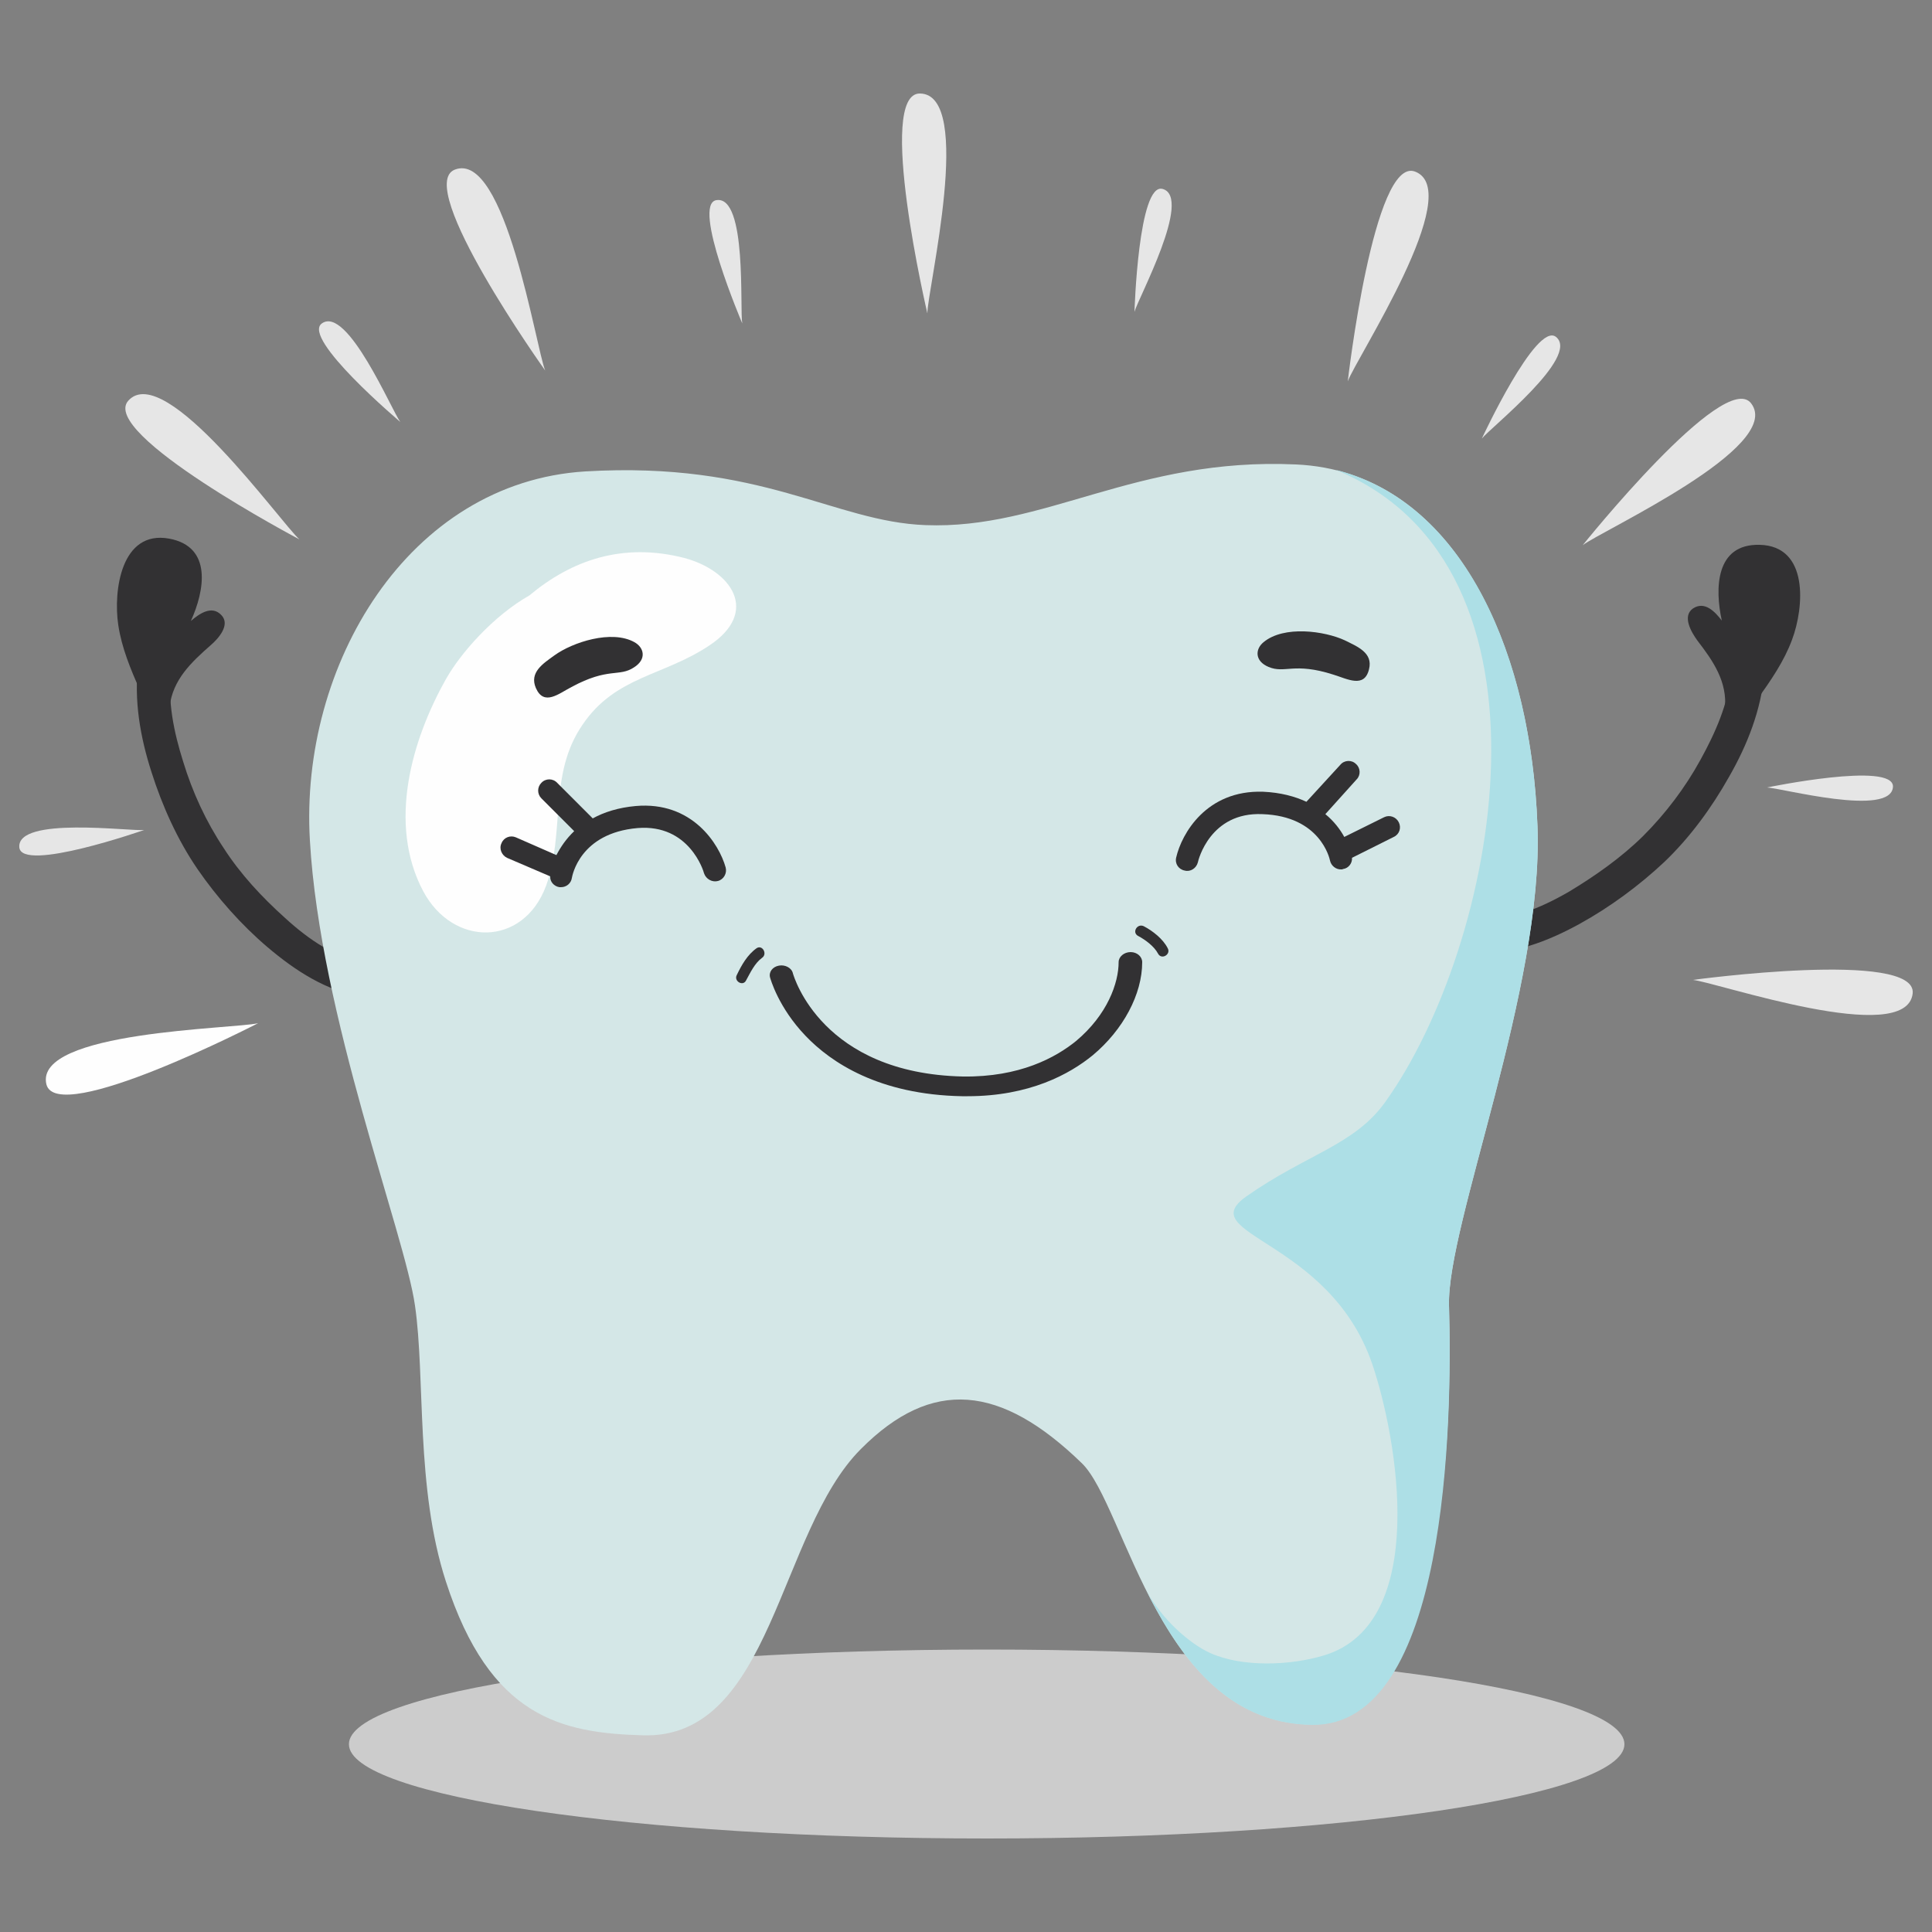 <svg xmlns="http://www.w3.org/2000/svg" xmlns:xlink="http://www.w3.org/1999/xlink" xml:space="preserve" width="50mm" height="50mm" style="shape-rendering:geometricPrecision; text-rendering:geometricPrecision; image-rendering:optimizeQuality; fill-rule:evenodd; clip-rule:evenodd" viewBox="0 0 5000 5000"><rect x="0" y="0" width="5000" height="5000" fill="#808080" stroke="none"/> <defs> <style type="text/css"> .fil3 {fill:#FEFEFE} .fil2 {fill:#D4E7E7} .fil4 {fill:#ADDFE6} .fil1 {fill:#323133} .fil0 {fill:#CCCCCC} .fil5 {fill:#E6E6E6} </style> </defs> <g id="Camada_x0020_1">  <g id="_2589220428160"> <path class="fil0" d="M4204 4514c0,135 -739,244 -1650,244 -912,0 -1651,-109 -1651,-244 0,-135 739,-245 1651,-245 911,0 1650,110 1650,245z"></path> <path class="fil1" d="M940 2580c-94,-14 -176,-68 -248,-129 -68,-58 -130,-128 -181,-202 -52,-76 -91,-163 -119,-251 -29,-90 -46,-186 -34,-281 7,-55 92,-37 85,18 -10,79 7,160 31,236 24,79 59,155 105,224 43,67 99,127 158,180 62,57 136,108 221,121 55,8 37,92 -18,84z"></path> <path class="fil1" d="M438 1394c113,21 91,136 56,213 21,-18 54,-42 79,-15 24,25 -8,61 -28,78 -50,44 -98,89 -106,159l-17 129c-22,-121 -98,-220 -116,-341 -13,-87 7,-246 132,-223z"></path> <path class="fil1" d="M3819 2466c95,6 187,-30 269,-75 78,-43 154,-99 219,-160 67,-64 123,-141 168,-221 47,-82 83,-173 91,-268 4,-56 -82,-55 -86,0 -7,79 -41,155 -79,224 -40,73 -91,140 -149,198 -57,56 -124,103 -192,144 -73,42 -155,77 -241,72 -56,-3 -56,83 0,86l0 0z"></path> <path class="fil2" d="M1664 4491c-211,-6 -396,-46 -510,-398 -79,-243 -53,-528 -80,-714 -26,-185 -246,-750 -272,-1204 -27,-454 255,-927 713,-955 457,-27 642,130 880,139 308,12 544,-176 959,-157 405,18 608,463 625,936 16,417 -235,1032 -229,1241 9,306 -9,1084 -352,1084 -397,0 -484,-565 -598,-676 -210,-204 -388,-222 -572,-37 -215,215 -229,751 -564,741z"></path> <path class="fil3" d="M1771 1444c-160,-41 -292,6 -401,97 -92,52 -177,148 -215,215 -90,159 -152,376 -60,550 77,145 259,145 318,-13 51,-139 5,-288 95,-418 85,-125 208,-125 327,-204 132,-87 59,-194 -64,-227z"></path> <path class="fil4" d="M3979 2139c-16,-441 -187,-838 -522,-923 611,251 418,1231 128,1636 -80,112 -204,135 -359,244 -143,100 213,109 325,433 66,194 149,672 -124,755 -89,27 -213,31 -295,-6 -53,-24 -124,-86 -165,-161 87,173 208,344 428,347 351,5 364,-779 355,-1085 -6,-209 245,-823 229,-1240z"></path> <path class="fil1" d="M2504 2837c-5,0 -9,0 -14,0 -215,-4 -339,-87 -405,-156 -71,-74 -91,-148 -92,-151 -4,-14 6,-28 23,-31 16,-3 33,6 36,20 3,10 76,259 440,267 147,2 240,-49 293,-92 81,-68 110,-150 110,-204 0,-14 14,-26 31,-26 17,0 30,12 30,26 0,83 -49,175 -128,241 -60,49 -164,106 -324,106z"></path> <path class="fil1" d="M3480 1657c-52,-24 -157,-39 -210,5 -22,18 -23,49 13,64 43,18 65,-13 168,20 36,11 80,36 92,-14 11,-43 -31,-59 -63,-75z"></path> <path class="fil1" d="M1435 1696c47,-34 148,-67 207,-34 25,14 32,44 -1,65 -39,26 -66,-1 -162,51 -33,17 -71,50 -92,3 -18,-41 19,-64 48,-85z"></path> <path class="fil1" d="M4554 1410c-115,-3 -116,114 -98,196 -17,-22 -44,-52 -75,-31 -28,20 -4,61 12,83 40,52 78,106 71,177l-10 130c47,-114 142,-196 184,-310 31,-83 44,-242 -84,-245z"></path> <path class="fil1" d="M1878 2245c-17,-61 -87,-172 -233,-159 -45,4 -82,16 -111,32l-92 -92c-11,-12 -30,-12 -41,0 -11,11 -11,29 0,40l85 85c-21,20 -35,41 -46,62l-105 -46c-14,-6 -31,0 -37,15 -7,14 0,31 14,38l112 48c-1,14 10,26 24,28 1,0 3,0 4,0 14,0 26,-10 28,-24 1,-5 20,-116 170,-129 134,-11 171,112 172,117 5,15 21,24 36,20 15,-4 24,-20 20,-35z"></path> <path class="fil1" d="M3044 2219c14,-61 78,-175 225,-170 45,2 82,12 112,26l88 -96c10,-12 29,-13 40,-2 12,10 13,29 2,40l-81 90c22,18 38,39 49,59l103 -51c14,-7 31,-1 38,13 7,14 2,31 -13,38l-108 54c1,14 -9,27 -23,29 -2,1 -3,1 -4,1 -14,1 -27,-9 -30,-23 -1,-5 -25,-115 -175,-120 -135,-6 -166,119 -167,125 -4,15 -19,25 -34,21 -16,-3 -26,-18 -22,-34z"></path> <path class="fil1" d="M2945 2422c19,10 42,27 52,46 9,17 34,2 25,-14 -12,-24 -39,-45 -62,-57 -17,-8 -31,16 -15,25l0 0z"></path> <path class="fil1" d="M1958 2454c-24,17 -39,44 -51,69 -9,16 16,31 24,14 11,-20 22,-44 41,-58 15,-10 1,-35 -14,-25l0 0z"></path> <path class="fil5" d="M2381 242c-115,-2 19,569 19,569 0,-62 122,-567 -19,-569z"></path> <path class="fil5" d="M3009 489c-63,-18 -73,318 -73,318 9,-34 151,-296 73,-318z"></path> <path class="fil5" d="M4027 872c-51,-41 -192,263 -192,263 22,-28 255,-212 192,-263z"></path> <path class="fil5" d="M4899 2036c2,-66 -326,2 -326,2 35,1 322,78 326,-2z"></path> <path class="fil5" d="M1854 518c-65,10 67,319 67,319 -7,-35 13,-332 -67,-319z"></path> <path class="fil5" d="M833 837c-54,38 203,255 203,255 -22,-29 -137,-302 -203,-255z"></path> <path class="fil5" d="M50 2193c6,66 323,-45 323,-45 -35,4 -330,-36 -323,45z"></path> <path class="fil5" d="M3662 444c-107,-40 -174,543 -174,543 21,-59 307,-493 174,-543z"></path> <path class="fil5" d="M4532 1044c-69,-91 -436,367 -436,367 49,-38 522,-254 436,-367z"></path> <path class="fil5" d="M4950 2571c12,-114 -569,-35 -569,-35 62,6 553,176 569,35z"></path> <path class="fil5" d="M1177 439c-107,42 234,520 234,520 -24,-58 -103,-571 -234,-520z"></path> <path class="fil5" d="M332 1037c-76,85 443,359 443,359 -47,-41 -348,-465 -443,-359z"></path> <path class="fil3" d="M120 2806c27,111 548,-158 548,-158 -61,15 -580,20 -548,158z"></path> </g> </g> </svg>